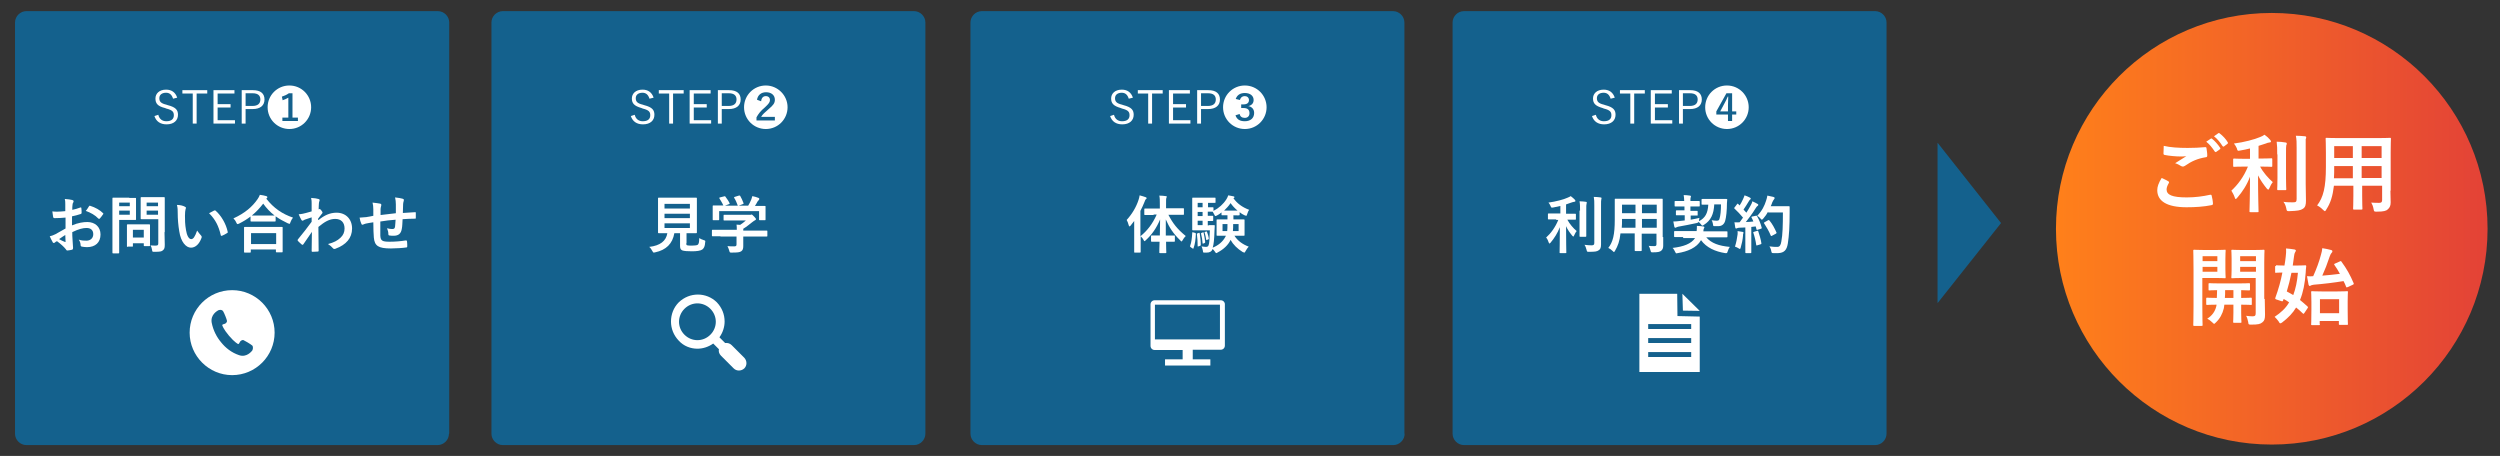 <?xml version="1.0" encoding="utf-8"?>
<!-- Generator: Adobe Illustrator 23.0.1, SVG Export Plug-In . SVG Version: 6.00 Build 0)  -->
<svg version="1.1" id="レイヤー_1" xmlns="http://www.w3.org/2000/svg" xmlns:xlink="http://www.w3.org/1999/xlink" x="0px"
	 y="0px" viewBox="0 0 965 176" style="enable-background:new 0 0 965 176;" xml:space="preserve">
<rect x="0" y="0" width="965" height="176" fill="#333333" stroke="none"/>
<style type="text/css">
	.st0{fill:#FFFFFF;}
	.st1{opacity:0.6;fill:#0081CA;}
	.st2{fill:url(#SVGID_1_);}
</style>
<g>
	<line class="st0" x1="1189.6" y1="1471.2" x2="88.6" y2="1471.2"/>
</g>
<path class="st1" d="M173.3,167.4c0,2.4-2,4.4-4.4,4.4H10.2c-2.4,0-4.4-2-4.4-4.4V8.7c0-2.4,2-4.4,4.4-4.4H169c2.4,0,4.4,2,4.4,4.4
	V167.4z"/>
<g>
	<g>
		<path class="st0" d="M25.1,84c-1.2,0.1-2.4,0.2-4,0.2c-0.4,0-0.5-0.1-0.6-0.5c-0.1-0.5-0.2-1.3-0.3-2.1c0.6,0.1,1.3,0.1,1.9,0.1
			c1,0,2-0.1,3.1-0.2c0-0.8,0-1.7,0-2.7c0-0.6,0-1.3-0.2-2c1.2,0.1,2.2,0.2,2.9,0.4c0.3,0.1,0.5,0.2,0.5,0.5c0,0.1,0,0.2-0.1,0.4
			c-0.2,0.3-0.3,0.6-0.3,0.9c-0.1,0.6-0.1,1.2-0.1,2c1.1-0.2,2-0.5,3.1-0.9c0.2-0.1,0.4,0,0.4,0.2c0.1,0.6,0.1,1.3,0.1,1.9
			c0,0.2-0.1,0.3-0.3,0.4c-1.6,0.5-2,0.6-3.4,0.9c0,1.2,0,2.3,0,3.5c2.3-1,4.4-1.3,5.9-1.3c3,0,5.1,1.9,5.1,4.8c0,3.1-2,4.9-5.2,4.9
			c-0.7,0-1.5-0.1-2-0.2c-0.4-0.1-0.5-0.3-0.5-0.7c0-0.5-0.2-1.3-0.7-2c1.2,0.4,2.1,0.4,3,0.4c1.3,0,2.6-0.8,2.6-2.5
			c0-1.6-1-2.4-2.6-2.4c-1.4,0-3,0.4-5.5,1.6c0,1,0,1.8,0.1,2.9c0.1,1.1,0.2,2.6,0.2,3.1c0,0.3,0,0.7-0.4,0.8
			c-0.5,0.1-1.3,0.3-1.8,0.3c-0.3,0-0.4-0.2-0.6-0.5c-0.7-0.9-1.9-2-3.4-3.1c-0.3,0.1-0.6,0.3-0.8,0.5c-0.1,0.1-0.3,0.2-0.4,0.2
			c-0.2,0-0.4-0.1-0.5-0.4c-0.3-0.4-0.7-1.4-1.1-2.2c0.6-0.1,1.4-0.4,2.2-0.8c1-0.6,2.2-1.2,3.9-2.2V84z M22.8,92.3
			c0.7,0.4,1.5,0.8,2.3,1.1c0.2,0,0.3,0,0.2-0.2c0-0.6-0.1-1.7-0.1-2.5C24.5,91.1,23.7,91.7,22.8,92.3z M34.3,79.7
			c0.2-0.3,0.2-0.3,0.4-0.3c2.2,0.7,3.9,1.7,5.1,2.9c0.1,0.1,0.1,0.2,0.1,0.2c0,0.1,0,0.1-0.1,0.2c-0.3,0.5-0.9,1.2-1.3,1.7
			c-0.1,0.1-0.4,0.1-0.5,0c-1.3-1.4-3-2.3-4.9-3C33.6,80.9,33.9,80.3,34.3,79.7z"/>
		<path class="st0" d="M49.9,76.4c1.6,0,2.3,0,2.4,0c0.2,0,0.2,0,0.2,0.3c0,0.1,0,0.9,0,2.4v3.1c0,1.5,0,2.2,0,2.4
			c0,0.2,0,0.3-0.2,0.3c-0.1,0-0.8,0-2.4,0H46v7.5c0,3.3,0,5,0,5.1c0,0.2,0,0.3-0.3,0.3h-2c-0.2,0-0.3,0-0.3-0.3c0-0.2,0-1.8,0-5.1
			V81.8c0-3.3,0-5,0-5.2c0-0.2,0-0.3,0.3-0.3c0.2,0,1.1,0,2.8,0H49.9z M46,78.2v1.4h4.1v-1.4H46z M50.1,81.3H46v1.6h4.1V81.3z
			 M49.3,95.3c-0.2,0-0.3,0-0.3-0.2c0-0.1,0-0.7,0-3.9v-1.7c0-1.8,0-2.4,0-2.6c0-0.2,0-0.3,0.3-0.3c0.2,0,0.7,0,2.6,0H55
			c1.8,0,2.4,0,2.6,0c0.2,0,0.3,0,0.3,0.3c0,0.1,0,0.8,0,2.1v1.9c0,3,0,3.6,0,3.8c0,0.3,0,0.3-0.3,0.3h-1.8c-0.3,0-0.3,0-0.3-0.3
			v-0.8h-4.2V95c0,0.2,0,0.2-0.3,0.2H49.3z M51.3,91.7h4.2v-3h-4.2V91.7z M63.5,89.6c0,1.7,0.1,3.6,0.1,4.8c0,1.2-0.1,1.7-0.7,2.2
			c-0.5,0.5-1.2,0.6-3.3,0.6c-0.8,0-0.8,0-0.9-0.7c-0.1-0.7-0.3-1.3-0.6-1.8c0.7,0.1,1.3,0.1,2,0.1c0.8,0,1-0.2,1-0.9v-9.3h-3.9
			c-1.9,0-2.5,0-2.6,0c-0.3,0-0.3,0-0.3-0.3c0-0.2,0-0.7,0-2.2v-3.5c0-1.4,0-2,0-2.2c0-0.2,0-0.3,0.3-0.3c0.1,0,0.8,0,2.6,0h3.5
			c1.9,0,2.5,0,2.6,0c0.2,0,0.3,0,0.3,0.3c0,0.1,0,1.2,0,3.2V89.6z M56.6,78.2v1.4H61v-1.4H56.6z M61,82.9v-1.6h-4.4v1.6H61z"/>
		<path class="st0" d="M71.4,79.8c0.2,0.1,0.4,0.3,0.4,0.4c0,0.1-0.1,0.4-0.2,0.7c-0.1,0.3-0.2,1.3-0.2,2.4c0,1.5,0,3.3,0.4,5.5
			c0.3,1.9,1,3.5,2,3.5c0.8,0,1.4-0.8,2.3-3.3c0.5,0.8,1.1,1.4,1.5,1.9c0.3,0.3,0.3,0.6,0.2,0.9c-0.9,2.5-2.4,3.8-4.1,3.8
			c-1.9,0-3.9-2.2-4.5-6.3c-0.4-2.3-0.6-4.8-0.6-7c0-1.3,0-2-0.3-3.2C69.5,79.1,70.7,79.4,71.4,79.8z M82.6,81.3
			c0.1,0,0.2-0.1,0.3-0.1c0.1,0,0.2,0,0.3,0.1c2.2,1.9,4.1,5.2,4.7,8.2c0.1,0.3-0.1,0.4-0.3,0.5c-0.6,0.4-1.2,0.7-1.9,1
			c-0.3,0.1-0.5,0-0.5-0.3c-0.8-3.4-2-5.9-4.5-8.4C81.6,81.8,82.2,81.5,82.6,81.3z"/>
		<path class="st0" d="M96.8,83.5c-1.4,1.1-2.9,2-4.5,2.8c-0.3,0.1-0.4,0.2-0.6,0.2c-0.2,0-0.3-0.2-0.5-0.6
			c-0.3-0.7-0.7-1.2-1.1-1.6c4.4-2,7.3-4.5,9.3-7.4c0.4-0.6,0.7-1.1,0.9-1.7c0.9,0.1,1.8,0.3,2.5,0.5c0.3,0.1,0.4,0.2,0.4,0.4
			c0,0.1,0,0.2-0.2,0.4c-0.1,0-0.1,0.1-0.2,0.2c2.9,3.7,6.2,5.9,10.3,7.3c-0.4,0.5-0.8,1.2-1,1.8c-0.1,0.5-0.2,0.6-0.4,0.6
			c-0.1,0-0.3-0.1-0.6-0.2c-1.7-0.8-3.3-1.7-4.7-2.7v1.7c0,0.2,0,0.3-0.3,0.3c-0.1,0-0.8,0-2.7,0h-3.7c-1.9,0-2.6,0-2.7,0
			c-0.2,0-0.3,0-0.3-0.3V83.5z M94.5,97.5c-0.2,0-0.3,0-0.3-0.3c0-0.1,0-0.8,0-4.3v-2.1c0-2.1,0-2.8,0-2.9c0-0.2,0-0.3,0.3-0.3
			c0.1,0,1,0,3.3,0h7.7c2.3,0,3.2,0,3.3,0c0.3,0,0.3,0,0.3,0.3c0,0.1,0,0.8,0,2.6v2.4c0,3.5,0,4.1,0,4.2c0,0.2,0,0.3-0.3,0.3h-2
			c-0.2,0-0.3,0-0.3-0.3v-0.8h-9.7v0.9c0,0.2,0,0.3-0.3,0.3H94.5z M96.9,94.2h9.7V90h-9.7V94.2z M103.5,83.2c1.4,0,2.1,0,2.5,0
			c-1.7-1.3-3.2-2.9-4.4-4.6c-1.3,1.7-2.7,3.2-4.4,4.6c0.3,0,1,0,2.6,0H103.5z"/>
		<path class="st0" d="M123,84.9c2.2-1.8,4.4-2.8,6.9-2.8c3.6,0,6,2.5,6,6.1c0,3.7-2.3,6.3-6.4,7.8c-0.1,0.1-0.3,0.1-0.4,0.1
			c-0.2,0-0.5-0.1-0.6-0.3c-0.5-0.6-1.1-1.1-1.9-1.6c2.3-0.6,3.6-1.3,4.8-2.4c1.1-1,1.6-2.2,1.6-3.6c0-2.3-1.3-3.7-3.6-3.7
			c-2.2,0-4.1,1.1-6.5,3.1c0,3.1,0.1,6,0.1,9.2c0,0.2-0.1,0.3-0.3,0.3c-0.3,0-1.3,0.1-2.1,0.1c-0.2,0-0.3-0.1-0.3-0.3
			c0-2.5,0.1-5,0.1-7.4c-1.2,1.7-2.4,3.5-3.3,4.8c-0.1,0.1-0.2,0.2-0.3,0.2c-0.1,0-0.2,0-0.3-0.1c-0.6-0.5-1-0.9-1.5-1.4
			c-0.1-0.1-0.1-0.2-0.1-0.3c0-0.1,0-0.2,0.1-0.3c2.1-2.6,3.5-4.3,5.3-6.8c0-0.6,0-1.3,0-1.7c-0.7,0.2-1.8,0.6-2.7,0.9
			c-0.4,0.2-0.6,0.4-0.8,0.4c-0.2,0-0.3-0.1-0.5-0.4c-0.3-0.6-0.7-1.3-1-2.1c0.6,0,0.9-0.1,1.6-0.2c0.6-0.1,1.6-0.4,3.4-0.9
			c0-1,0-2.1,0-3.1c0-0.6,0-1.3-0.2-2.1c1.4,0.1,2.2,0.2,2.8,0.4c0.5,0.1,0.6,0.4,0.4,0.8c-0.1,0.3-0.2,0.7-0.2,1
			c0,0.6-0.1,1.1-0.1,2.2c0.1,0,0.1,0,0.2-0.1c0,0,0.1,0,0.2,0c0.2,0,0.4,0.2,0.7,0.6c0.3,0.4,0.4,0.6,0.4,0.7c0,0.2,0,0.3-0.4,0.7
			c-0.3,0.4-0.7,0.9-1.3,1.7V84.9z"/>
		<path class="st0" d="M144.1,80.8c0-1.2-0.1-1.6-0.3-2.6c1.2,0.1,2.3,0.3,2.9,0.4c0.3,0,0.5,0.3,0.5,0.5c0,0.2-0.1,0.3-0.1,0.5
			c-0.1,0.4-0.2,0.7-0.2,1.1c0,0.6,0,1.5,0,2.3c1.7-0.2,4.2-0.5,5.9-0.7c0-1.2,0-2.5,0-3.4c0-0.9-0.1-1.8-0.3-2.7
			c1.5,0.2,2.3,0.3,2.9,0.5c0.3,0.1,0.5,0.2,0.5,0.5c0,0.2-0.1,0.4-0.1,0.5c-0.1,0.4-0.2,0.7-0.2,1.1c0,1.3-0.1,2.2-0.1,3.4
			c2-0.1,3.4-0.2,4.7-0.3c0.2,0,0.3,0,0.3,0.2c0,0.6,0,1.3,0,2c0,0.3,0,0.3-0.3,0.3c-1.6,0-3.2,0.1-4.8,0.2
			c-0.1,1.6-0.1,2.8-0.3,3.7c-0.3,1.9-1.3,2.7-3.2,2.7c-0.4,0-1,0-1.5-0.1c-0.4,0-0.5-0.2-0.5-0.6c0-0.8-0.2-1.4-0.5-2.2
			c0.8,0.2,1.4,0.3,2,0.3c0.7,0,1-0.2,1.1-1c0.1-0.7,0.1-1.6,0.2-2.6c-1.9,0.1-4,0.4-5.9,0.7c0,2.6,0,4.1,0,5.4
			c0.1,2,0.7,2.4,3.6,2.4c2.1,0,4.5-0.2,6.2-0.5c0.4,0,0.4,0,0.5,0.3c0.1,0.5,0.1,1.6,0.1,2c0,0.3-0.1,0.4-0.3,0.4
			c-1.1,0.2-4.1,0.4-6,0.4c-4.9,0-6.3-1-6.6-4.2c-0.1-1.3-0.2-3.3-0.2-5.9c-1.2,0.2-2,0.3-2.9,0.5c-0.3,0.1-0.7,0.2-1.1,0.4
			c-0.3,0.1-0.5,0-0.6-0.3c-0.3-0.6-0.6-1.6-0.7-2.4c0.5,0,1.5-0.1,2.6-0.2c0.7-0.1,1.8-0.3,2.7-0.5V80.8z"/>
	</g>
</g>
<path class="st1" d="M357.2,167.4c0,2.4-2,4.4-4.4,4.4H194.1c-2.4,0-4.4-2-4.4-4.4V8.7c0-2.4,2-4.4,4.4-4.4h158.7
	c2.4,0,4.4,2,4.4,4.4V167.4z"/>
<g>
	<g>
		<path class="st0" d="M264.9,93.9c0,0.6,0.1,0.7,0.4,0.8c0.3,0.1,0.9,0.1,1.9,0.1c0.9,0,1.8-0.1,2.1-0.3c0.4-0.3,0.6-0.9,0.6-2.6
			c0.5,0.3,1.1,0.6,1.8,0.8c0.6,0.2,0.6,0.2,0.5,0.8c-0.1,1.7-0.5,2.3-1.1,2.8c-0.7,0.5-2.2,0.7-4,0.7c-1.8,0-2.9-0.1-3.6-0.3
			c-0.6-0.2-1-0.6-1-1.7v-5h-2.2c-0.7,4.1-3.2,6.5-7.4,7.4c-0.2,0-0.4,0.1-0.5,0.1c-0.2,0-0.3-0.1-0.6-0.6c-0.3-0.6-0.7-1.2-1.2-1.6
			c4.3-0.5,6.5-2.3,7-5.3h0c-2.3,0-3.1,0-3.3,0c-0.3,0-0.3,0-0.3-0.3c0-0.2,0-1.1,0-2.9v-7.2c0-1.9,0-2.8,0-3c0-0.2,0-0.3,0.3-0.3
			c0.1,0,1,0,3.3,0h7.8c2.3,0,3.1,0,3.3,0c0.2,0,0.3,0,0.3,0.3c0,0.2,0,1.1,0,3v7.2c0,1.9,0,2.8,0,2.9c0,0.2,0,0.3-0.3,0.3
			c-0.2,0-1,0-3.3,0h-0.4V93.9z M256.5,78.7v1.8h9.8v-1.8H256.5z M266.3,84.2v-1.7h-9.8v1.7H266.3z M266.3,86.2h-9.8V88h9.8V86.2z"
			/>
		<path class="st0" d="M278.1,91.2c-2.1,0-2.9,0-3,0c-0.2,0-0.3,0-0.3-0.3v-1.9c0-0.2,0-0.3,0.3-0.3c0.1,0,0.9,0,3,0h6.3
			c0-0.8,0-1.4-0.1-2l1.4,0.1c0.8-0.5,1.5-1.1,2.2-1.7h-5.2c-2.2,0-3,0-3.1,0c-0.2,0-0.3,0-0.3-0.2v-1.7c0-0.2,0-0.3,0.3-0.3
			c0.1,0,0.9,0,3.1,0h6.5c0.3,0,0.5,0,0.6,0c0.1,0,0.2-0.1,0.3-0.1c0.2,0,0.4,0.2,1,0.8c0.5,0.5,0.7,0.8,0.7,1
			c0,0.2-0.1,0.3-0.3,0.4c-0.2,0.1-0.6,0.3-1.2,0.8c-1,0.8-2.1,1.7-3.4,2.5V89h6c2.1,0,2.9,0,3,0c0.2,0,0.3,0,0.3,0.3V91
			c0,0.2,0,0.3-0.3,0.3c-0.1,0-0.9,0-3,0h-6v1.6c0,0.6,0,1.5,0,2.1c0,1-0.2,1.6-0.8,2c-0.6,0.4-1.4,0.5-3.7,0.5
			c-0.7,0-0.7,0-0.9-0.7c-0.2-0.6-0.4-1.3-0.7-1.8c1,0.1,1.6,0.1,2.6,0.1c0.7,0,0.9-0.2,0.9-0.8v-3H278.1z M279.5,75.8
			c0.3-0.1,0.4-0.1,0.5,0.1c0.6,0.8,1.3,1.8,1.6,2.5c0.1,0.2,0.1,0.3-0.2,0.4l-1.6,0.6h5c-0.4-1.1-0.9-2.3-1.4-3
			c-0.1-0.2-0.1-0.3,0.2-0.4l1.6-0.5c0.3-0.1,0.4,0,0.5,0.1c0.4,0.7,1,1.9,1.3,2.8c0.1,0.2,0.1,0.2-0.3,0.4l-1.6,0.6h3.7
			c0.5-0.8,0.8-1.5,1.2-2.4c0.1-0.3,0.2-0.7,0.4-1.3c0.9,0.2,1.7,0.4,2.4,0.7c0.2,0.1,0.3,0.2,0.3,0.4c0,0.1-0.1,0.3-0.2,0.4
			c-0.1,0.1-0.3,0.3-0.5,0.6c-0.3,0.6-0.6,1.1-1,1.7h0.6c2.2,0,3,0,3.2,0c0.3,0,0.3,0,0.3,0.3c0,0.1,0,0.6,0,1.3V82
			c0,2.2,0,2.6,0,2.7c0,0.3,0,0.3-0.3,0.3h-1.9c-0.2,0-0.3,0-0.3-0.3v-3.2h-15.4v3.2c0,0.2,0,0.3-0.3,0.3h-1.9c-0.3,0-0.3,0-0.3-0.3
			c0-0.2,0-0.6,0-2.7v-0.9c0-0.9,0-1.3,0-1.5c0-0.2,0-0.3,0.3-0.3c0.1,0,0.9,0,3.2,0h0.6c-0.4-1-1.1-2-1.5-2.7
			c-0.1-0.2-0.1-0.3,0.2-0.4L279.5,75.8z"/>
	</g>
</g>
<path class="st1" d="M542.2,167.4c0,2.4-2,4.4-4.4,4.4H379c-2.4,0-4.4-2-4.4-4.4V8.7c0-2.4,2-4.4,4.4-4.4h158.7c2.4,0,4.4,2,4.4,4.4
	V167.4z"/>
<g>
	<g>
		<path class="st0" d="M445.3,83c-2.4,0-3.2,0-3.3,0c-0.2,0-0.3,0-0.3-0.3v-1.9c0-0.3,0-0.3,0.3-0.3c0.1,0,0.9,0,3.3,0h2.4v-1.6
			c0-1.5,0-2.4-0.2-3.4c0.9,0,1.7,0.1,2.5,0.2c0.2,0,0.4,0.1,0.4,0.2c0,0.2-0.1,0.3-0.2,0.5c-0.1,0.3-0.1,0.8-0.1,2.4v1.6h3.4
			c2.3,0,3.2,0,3.3,0c0.2,0,0.2,0,0.2,0.3v1.9c0,0.2,0,0.3-0.2,0.3c-0.2,0-1,0-3.3,0h-2.5c1.7,3.3,3.4,5.5,6.7,8.2
			c-0.5,0.5-0.9,1-1.2,1.6c-0.2,0.3-0.3,0.5-0.4,0.5c-0.1,0-0.3-0.1-0.5-0.4c-2.8-2.7-4.3-5.1-5.6-8.1c0,2.2,0,4.3,0,6.2h0.6
			c1.9,0,2.5,0,2.6,0c0.2,0,0.3,0,0.3,0.3V93c0,0.3,0,0.3-0.3,0.3c-0.1,0-0.7,0-2.6,0h-0.5c0,2.3,0.1,3.9,0.1,4.1
			c0,0.2,0,0.3-0.3,0.3h-2.1c-0.3,0-0.3,0-0.3-0.3c0-0.2,0-1.9,0.1-4.1h-0.4c-1.9,0-2.5,0-2.6,0c-0.2,0-0.3,0-0.3-0.3v-1.8
			c0-0.2,0-0.3,0.3-0.3c0.1,0,0.7,0,2.6,0h0.5c0-1.9,0.1-4,0.1-6.2c-1.4,3.3-3.1,5.8-5.5,8c-0.2,0.2-0.4,0.4-0.5,0.4
			c-0.1,0-0.2-0.1-0.4-0.5c-0.3-0.6-0.7-1-1.1-1.4v2.3c0,2.4,0,3.5,0,3.7c0,0.2,0,0.3-0.3,0.3h-2c-0.2,0-0.2,0-0.2-0.3
			c0-0.1,0-1.3,0-3.7v-5.5c0-0.8,0-1.8,0-2.7c-0.5,0.6-0.9,1.2-1.4,1.8c-0.2,0.2-0.3,0.3-0.4,0.3c-0.1,0-0.2-0.1-0.3-0.4
			c-0.2-0.8-0.5-1.6-0.8-2.1c2.1-2.3,3.7-5,4.6-7.8c0.2-0.6,0.3-1.1,0.4-1.7c0.9,0.2,1.6,0.5,2.3,0.7c0.3,0.1,0.4,0.2,0.4,0.4
			c0,0.2-0.1,0.3-0.3,0.4c-0.1,0.1-0.3,0.3-0.5,1c-0.5,1.2-1,2.4-1.6,3.5v9.8c2.7-2.2,4.7-4.8,6.3-8.4H445.3z"/>
		<path class="st0" d="M461.3,89.9c0.3,0.1,0.3,0.1,0.3,0.4c-0.1,2.1-0.3,3.9-0.9,5.5c0,0.1-0.1,0.2-0.1,0.2c0,0-0.1,0-0.3-0.1
			l-0.7-0.5c-0.3-0.2-0.3-0.3-0.2-0.5c0.5-1.4,0.7-3,0.8-5c0-0.3,0-0.3,0.4-0.2L461.3,89.9z M476.1,83.1v1.6h1.1c2,0,2.7,0,2.9,0
			c0.2,0,0.3,0,0.3,0.3c0,0.2,0,0.6,0,1.8v2.1c0,1.2,0,1.7,0,1.8c0,0.2,0,0.3-0.3,0.3c-0.2,0-0.9,0-2.9,0h-0.7
			c1.2,1.9,3.1,3.3,5.5,4.2c-0.4,0.4-0.8,1-1.2,1.7c-0.2,0.4-0.3,0.6-0.5,0.6c-0.1,0-0.3-0.1-0.6-0.2c-2.1-1.3-3.7-2.9-4.7-4.7
			c-0.9,2-2.8,3.7-4.9,4.8c-0.3,0.2-0.5,0.3-0.6,0.3c-0.2,0-0.3-0.2-0.5-0.5c-0.3-0.4-0.6-0.8-0.9-1.1c-0.4,1-1.2,1.4-2.2,1.4
			c-0.3,0-0.7,0-1.1,0c-0.4,0-0.4,0-0.5-0.8c-0.1-0.6-0.3-1.1-0.5-1.6c0.7,0.1,1.2,0.2,1.6,0.2c0.6,0,0.9-0.1,1.1-0.6
			c0.3-0.6,0.4-2.2,0.5-5.8h-4c-1.6,0-2.2,0-2.5,0s-0.3,0-0.3-0.3c0-0.2,0-1,0-3v-6c0-1.9,0-2.8,0-3c0-0.2,0-0.3,0.3-0.3
			s0.8,0,2.5,0h3.6c1.5,0,2.1,0,2.3,0c0.3,0,0.3,0,0.3,0.3v1.5c0,0.2,0,0.2-0.3,0.2c-0.1,0-0.8,0-2.3,0h-0.3V80c1.2,0,1.7,0,1.8,0
			c0.2,0,0.3,0,0.3,0.3v1.1c2-1,3.8-2.6,5-4.5c0.3-0.5,0.5-0.9,0.7-1.5c0.8,0.1,1.4,0.3,2.1,0.4c0.2,0.1,0.3,0.1,0.3,0.3
			c0,0.1,0,0.2-0.2,0.3l-0.2,0.1c1.4,2,3.4,3.5,6.1,4.5c-0.3,0.3-0.6,1-0.8,1.7c-0.1,0.4-0.2,0.6-0.4,0.6c-0.1,0-0.3-0.1-0.6-0.2
			c-0.7-0.3-1.3-0.7-1.9-1.2v1c0,0.2,0,0.2-0.3,0.2C478.1,83.2,477.7,83.1,476.1,83.1L476.1,83.1z M462.7,89.9
			c0.3-0.1,0.3,0,0.4,0.2c0.2,1.4,0.4,2.9,0.4,4.4c0,0.2,0,0.3-0.3,0.4l-0.6,0.2c-0.3,0.1-0.3,0.1-0.3-0.1c0-1.6-0.1-3.1-0.3-4.6
			c0-0.2,0-0.3,0.2-0.3L462.7,89.9z M464.2,80v-1.7h-1.9V80H464.2z M464.2,83.4v-1.6h-1.9v1.6H464.2z M464.2,86.9v-1.7h-1.9v1.7
			H464.2z M464.3,89.7c0.2,0,0.3-0.1,0.3,0.1c0.2,1.1,0.5,2.4,0.6,3.6c0,0.2,0,0.3-0.2,0.4l-0.5,0.2c-0.3,0.1-0.3,0.1-0.3-0.1
			c-0.1-1.3-0.3-2.6-0.6-3.7c0-0.2,0-0.2,0.2-0.3L464.3,89.7z M465.6,89.4c0.2-0.1,0.3-0.1,0.3,0.1c0.3,0.8,0.6,1.7,0.7,2.6
			c0,0.2,0,0.2-0.2,0.3l-0.5,0.2c-0.2,0.1-0.3,0.1-0.3-0.1c-0.1-0.9-0.4-1.9-0.6-2.7c-0.1-0.2-0.1-0.2,0.1-0.3L465.6,89.4z
			 M466.6,86.9c1.4,0,1.9,0,2,0c0.2,0,0.3,0,0.3,0.3c0,0.6-0.1,1.2-0.1,1.7c-0.1,3.5-0.3,5.5-0.7,6.7c2.2-0.9,3.9-2.3,4.9-4.2
			l0.2-0.4h-0.4c-2,0-2.7,0-2.9,0c-0.2,0-0.3,0-0.3-0.3c0-0.2,0-0.6,0-1.8v-2.1c0-1.2,0-1.7,0-1.8c0-0.2,0-0.3,0.3-0.3
			c0.2,0,0.9,0,2.9,0h1v-1.6c-1.5,0-1.9,0-2,0c-0.2,0-0.3,0-0.3-0.2v-0.9c-0.6,0.5-1.2,0.9-1.8,1.2c-0.3,0.1-0.4,0.2-0.6,0.2
			c-0.1,0-0.2-0.2-0.4-0.6c-0.2-0.4-0.4-0.8-0.6-1.1H468c-0.1,0-0.6,0-1.8,0v1.6c1.2,0,1.7,0,1.8,0c0.2,0,0.3,0,0.3,0.3V85
			c0,0.2,0,0.3-0.3,0.3c-0.1,0-0.6,0-1.8,0v1.7H466.6z M471.9,86.5v2.7h1.8c0.1-0.7,0.1-1.6,0.1-2.7H471.9z M477.7,81.3
			c-1.1-0.9-2-1.9-2.7-2.9c-0.7,1.1-1.6,2-2.5,2.9H477.7z M478.1,89.2v-2.7H476c0,1,0,1.9-0.1,2.7H478.1z"/>
	</g>
</g>
<path class="st1" d="M728.2,167.4c0,2.4-2,4.4-4.4,4.4H565.1c-2.4,0-4.4-2-4.4-4.4V8.7c0-2.4,2-4.4,4.4-4.4h158.7
	c2.4,0,4.4,2,4.4,4.4V167.4z"/>
<g>
	<g>
		<path class="st0" d="M600.7,84.7c-2.1,0-2.8,0-2.9,0c-0.2,0-0.3,0-0.3-0.3v-1.7c0-0.2,0-0.3,0.3-0.3c0.1,0,0.8,0,2.9,0h1.6v-2.9
			c-0.9,0.2-1.9,0.4-2.8,0.6c-0.7,0.1-0.7,0.1-1-0.6c-0.2-0.5-0.5-1-0.8-1.3c2.9-0.4,5.9-1.2,7.4-1.9c0.6-0.2,0.8-0.4,1.2-0.6
			c0.7,0.5,1.2,1,1.6,1.4c0.2,0.2,0.2,0.3,0.2,0.5c0,0.2-0.2,0.3-0.5,0.3c-0.3,0-0.7,0.2-1.1,0.3c-0.7,0.2-1.3,0.5-2,0.7v3.6h0.6
			c2.1,0,2.8,0,2.9,0c0.2,0,0.3,0,0.3,0.3v1.7c0,0.2,0,0.3-0.3,0.3c-0.1,0-0.8,0-2.9,0H605c0.9,1.7,2.3,3.3,3.6,4.4
			c-0.4,0.4-0.7,1.1-1,1.7c-0.1,0.3-0.2,0.4-0.3,0.4c-0.1,0-0.2-0.1-0.4-0.3c-0.9-1.1-1.8-2.3-2.4-3.7c0,5.8,0.1,9.8,0.1,10.2
			c0,0.2,0,0.2-0.3,0.2h-2c-0.2,0-0.3,0-0.3-0.2c0-0.4,0.1-4.3,0.1-9.8c-0.9,2.3-2.1,4.2-3.6,6c-0.2,0.2-0.3,0.3-0.4,0.3
			s-0.2-0.1-0.3-0.4c-0.2-0.7-0.6-1.5-1-1.9c1.8-1.6,3.5-3.9,4.7-6.8H600.7z M609.9,81.3c0-1.6,0-2.5-0.2-3.6c0.9,0,1.7,0.1,2.5,0.2
			c0.2,0,0.3,0.1,0.3,0.3c0,0.2-0.1,0.4-0.1,0.5c-0.1,0.3-0.1,0.8-0.1,2.6v6.6c0,2,0,3,0,3.2c0,0.2,0,0.3-0.3,0.3h-2
			c-0.2,0-0.3,0-0.3-0.3c0-0.1,0-1.1,0-3.2V81.3z M618,89.5c0,1.7,0,3.6,0,4.8c0,1.2-0.2,1.9-0.9,2.3c-0.7,0.5-1.4,0.6-3.8,0.6
			c-0.7,0-0.7,0-0.9-0.8c-0.2-0.7-0.4-1.4-0.8-1.9c1,0.1,1.9,0.2,2.7,0.2c0.8,0,1.1-0.2,1.1-0.9V79.4c0-1.6,0-2.3-0.2-3.4
			c0.9,0,1.8,0.1,2.6,0.2c0.2,0,0.4,0.1,0.4,0.3c0,0.2-0.1,0.3-0.1,0.5c-0.1,0.3-0.1,0.8-0.1,2.5V89.5z"/>
		<path class="st0" d="M642,91.5c0,1.1,0,2.3,0,3.3c0,0.9-0.2,1.5-0.8,2c-0.5,0.4-1.2,0.6-3.2,0.6c-0.7,0-0.7,0-0.9-0.7
			c-0.2-0.8-0.4-1.3-0.7-1.8c1,0.1,1.4,0.1,2.2,0.1c0.6,0,0.8-0.2,0.8-0.8v-4h-5.7V93c0,2.3,0,3.4,0,3.6c0,0.2,0,0.3-0.3,0.3h-2.1
			c-0.2,0-0.3,0-0.3-0.3c0-0.2,0-1.2,0-3.6v-2.9h-5.5c-0.3,3-1,4.8-2.1,6.7c-0.2,0.3-0.3,0.5-0.4,0.5c-0.1,0-0.2-0.1-0.5-0.4
			c-0.6-0.6-1.1-0.9-1.7-1.2c1.8-2.3,2.5-5.1,2.5-10.9v-3.9c0-2.5,0-3.8,0-3.9c0-0.3,0-0.3,0.3-0.3c0.1,0,1,0,3.3,0h11.3
			c2.3,0,3.2,0,3.3,0c0.2,0,0.3,0,0.3,0.3c0,0.1,0,1.4,0,3.9V91.5z M631.3,87.9v-3.4h-5.2v0.3c0,1.2,0,2.2-0.1,3.1H631.3z
			 M631.3,82.3V79h-5.2v3.3H631.3z M633.8,79v3.3h5.7V79H633.8z M639.5,87.9v-3.4h-5.7v3.4H639.5z"/>
		<path class="st0" d="M649.7,91.5c-2.2,0-3,0-3.2,0c-0.2,0-0.3,0-0.3-0.3v-1.7c0-0.2,0-0.3,0.3-0.3c0.1,0,0.9,0,3.2,0h5.2
			c0.1-0.6,0.1-1.3,0.1-2c0.8,0,1.7,0.1,2.4,0.2c0.3,0,0.5,0.2,0.5,0.3c0,0.2-0.1,0.3-0.2,0.5c-0.1,0.2-0.2,0.5-0.2,1.1h5.9
			c2.2,0,3,0,3.1,0c0.3,0,0.3,0,0.3,0.3v1.7c0,0.2,0,0.3-0.3,0.3c-0.1,0-0.9,0-3.1,0h-4.8c2,2.3,4.9,3.3,9.1,3.7
			c-0.3,0.4-0.6,1-0.8,1.7c-0.2,0.5-0.2,0.7-0.5,0.7c-0.1,0-0.2,0-0.5,0c-3.8-0.6-7.2-2.1-9.3-5c-1.7,3-5.3,4.4-9,5
			c-0.2,0-0.4,0.1-0.5,0.1c-0.2,0-0.3-0.2-0.5-0.6c-0.3-0.6-0.6-1.2-1-1.5c4.3-0.5,7.2-1.6,8.7-3.8H649.7z M652.5,79.9l0,1.5h0.1
			c1.8,0,2.3,0,2.5,0c0.2,0,0.2,0,0.2,0.3V83c0,0.2,0,0.2-0.2,0.2c-0.1,0-0.7,0-2.5,0h0l0,1.6c1.1-0.2,2.2-0.4,3.4-0.7
			c-0.1,0.3-0.2,0.8-0.2,1.3c2.4-1.3,3.4-3,3.6-6.4c-1.6,0-2.2,0-2.3,0c-0.2,0-0.3,0-0.3-0.3v-1.6c0-0.2,0-0.3,0.3-0.3
			c0.1,0,0.8,0,2.7,0h3.9c2,0,2.6,0,2.7,0c0.2,0,0.4,0.1,0.3,0.3c0,0.4-0.1,0.9-0.1,1.3c0,2.8-0.3,5.6-0.7,6.9c-0.4,1.3-1.3,2-2.7,2
			c-0.4,0-0.8,0-1.3,0c-0.6,0-0.6,0-0.7-0.8c-0.1-0.6-0.3-1.2-0.5-1.5c0.7,0.1,1.4,0.2,1.9,0.2c0.7,0,1-0.2,1.1-0.7
			c0.4-1.1,0.6-3.3,0.6-5.6h-2.6c-0.2,3.8-1.3,6.2-4,7.9c-0.3,0.2-0.4,0.3-0.6,0.3c-0.2,0-0.3-0.2-0.6-0.6c-0.3-0.3-0.6-0.7-0.9-0.9
			c0,0.3-0.2,0.4-0.7,0.5c-2.3,0.5-4.8,1-7.1,1.4c-0.4,0.1-0.6,0.2-0.8,0.3c-0.1,0.1-0.2,0.1-0.4,0.1c-0.1,0-0.2-0.1-0.3-0.3
			c-0.1-0.5-0.3-1.5-0.4-2.1c0.9,0,1.7-0.1,2.5-0.2l1.9-0.2l0-2h-0.6c-1.7,0-2.3,0-2.5,0c-0.2,0-0.3,0-0.3-0.2v-1.4
			c0-0.2,0-0.3,0.3-0.3c0.1,0,0.7,0,2.5,0h0.5l0-1.5h-0.8c-1.9,0-2.6,0-2.7,0c-0.2,0-0.3,0-0.3-0.3v-1.5c0-0.3,0-0.3,0.3-0.3
			c0.1,0,0.8,0,2.7,0h0.7c0-0.8-0.1-1.6-0.2-2.3c0.8,0,1.6,0.1,2.4,0.2c0.2,0,0.4,0.1,0.4,0.3c0,0.1,0,0.3-0.1,0.4
			c-0.1,0.2-0.1,0.6-0.1,1.4h0.6c1.9,0,2.5,0,2.7,0c0.2,0,0.3,0,0.3,0.3v1.5c0,0.2,0,0.3-0.3,0.3c-0.1,0-0.7,0-2.7,0H652.5z"/>
		<path class="st0" d="M677.7,83.3c0.3-0.1,0.3-0.1,0.5,0.1c0.8,1.4,1.4,2.9,1.8,4.4c0.1,0.3,0,0.4-0.3,0.5l-1.3,0.4
			c-0.3,0.1-0.4,0-0.4-0.2l-0.3-1.1c-0.6,0.1-1.1,0.1-1.7,0.2v6.6c0,2.2,0,3,0,3.2c0,0.2,0,0.3-0.3,0.3H674c-0.2,0-0.3,0-0.3-0.3
			c0-0.1,0-0.9,0-3.2v-6.4l-2.3,0.1c-0.4,0-0.7,0.1-0.9,0.2c-0.1,0.1-0.2,0.1-0.4,0.1c-0.2,0-0.2-0.2-0.3-0.4
			c-0.1-0.6-0.2-1.1-0.3-2c0.7,0,1.4,0.1,2,0l1.3-1.8c-1-1.2-2.1-2.4-3.3-3.5c-0.1-0.1-0.1-0.1-0.1-0.2c0-0.1,0.1-0.2,0.2-0.3
			l0.9-1.2c0.1-0.1,0.2-0.2,0.2-0.2c0.1,0,0.1,0,0.2,0.1l0.6,0.6c0.5-0.8,0.9-1.5,1.3-2.4c0.3-0.6,0.4-1,0.6-1.5
			c0.7,0.2,1.5,0.6,2.1,0.9c0.2,0.1,0.3,0.2,0.3,0.4c0,0.1-0.1,0.2-0.2,0.3c-0.2,0.1-0.3,0.3-0.5,0.6c-0.8,1.3-1.4,2.3-2.1,3.3
			c0.4,0.4,0.7,0.8,1.1,1.2c0.6-0.9,1.1-1.8,1.6-2.7c0.3-0.5,0.6-1.1,0.7-1.7c0.7,0.3,1.5,0.7,2,1c0.2,0.1,0.3,0.2,0.3,0.4
			c0,0.2-0.1,0.3-0.3,0.4c-0.2,0.1-0.4,0.4-0.8,1c-1.2,2-2.6,3.8-3.7,5.2c0.9,0,1.9-0.1,2.9-0.2c-0.2-0.5-0.4-1-0.7-1.5
			c-0.1-0.2-0.1-0.3,0.2-0.4L677.7,83.3z M670.7,90.5c0-0.5,0.1-0.8,0-1.3c0.7,0.1,1.4,0.2,1.9,0.3c0.3,0,0.4,0.2,0.4,0.3
			c0,0.1-0.1,0.2-0.1,0.4c-0.1,0.1-0.1,0.4-0.1,0.8c-0.1,1.4-0.5,3.3-0.9,4.6c-0.1,0.4-0.2,0.5-0.3,0.5c-0.1,0-0.3-0.1-0.6-0.3
			c-0.3-0.2-0.9-0.5-1.3-0.6C670.2,93.6,670.5,92.1,670.7,90.5z M678.3,89.1c0.3-0.1,0.3,0,0.4,0.2c0.4,1.3,1,3.1,1.2,4.6
			c0,0.3,0,0.3-0.3,0.4l-1.3,0.4c-0.4,0.1-0.4,0-0.4-0.2c-0.2-1.5-0.7-3.5-1.1-4.6c-0.1-0.3-0.1-0.3,0.2-0.4L678.3,89.1z
			 M682.5,81.7c-0.5,0.9-1.1,1.8-1.9,2.7c-0.3,0.3-0.4,0.4-0.5,0.4c-0.1,0-0.3-0.1-0.5-0.4c-0.4-0.5-0.9-0.9-1.3-1.1
			c1.9-2,2.8-3.9,3.4-5.8c0.2-0.6,0.4-1.3,0.5-2c0.9,0.2,1.9,0.4,2.3,0.5c0.3,0.1,0.5,0.2,0.5,0.4c0,0.2,0,0.3-0.2,0.5
			c-0.2,0.2-0.4,0.6-0.7,1.2c-0.2,0.5-0.3,1-0.6,1.5h4.6c1.7,0,2.3,0,2.4,0c0.2,0,0.3,0,0.3,0.3c0,0.7,0,1.3,0,2
			c0,5.5-0.2,8.9-0.7,12.1c-0.4,2.5-1.4,3.6-3.7,3.7c-0.5,0-1.2,0-1.8,0c-0.7,0-0.7,0-0.9-0.8c-0.1-0.7-0.4-1.4-0.7-1.8
			c1.3,0.2,2.1,0.2,3.1,0.2c0.9,0,1.3-0.8,1.5-2.1c0.5-2.6,0.6-6.2,0.6-11.2H682.5z M682.5,85c0.3-0.1,0.3-0.1,0.5,0.1
			c1.1,1.3,2,3,2.7,4.6c0.1,0.2,0.1,0.3-0.2,0.5L684,91c-0.3,0.2-0.4,0.1-0.5-0.1c-0.7-1.7-1.6-3.2-2.5-4.6
			c-0.2-0.2-0.2-0.3,0.1-0.5L682.5,85z"/>
	</g>
</g>
<polygon class="st1" points="747.9,55.1 747.9,117 772.4,86.1 "/>
<g>
	<g>
		<path class="st0" d="M66.8,38.1c-0.5-1.6-1.4-2.3-2.7-2.3c-1.6,0-2.6,0.8-2.6,2.1c0,1.3,0.6,2,2.7,2.5l0.6,0.2
			c3.1,0.8,3.9,1.9,3.9,3.7c0,2.2-1.6,3.7-4.4,3.7c-2.4,0-4-1.1-4.7-3.2l1.5-0.5c0.4,1.7,1.6,2.5,3.1,2.5c2,0,2.9-0.9,2.9-2.3
			c0-1.3-0.5-2-2.9-2.6l-0.5-0.2C60.8,41,60,39.9,60,38c0-1.8,1.4-3.4,4.1-3.4c2.1,0,3.6,1,4.3,3.1L66.8,38.1z"/>
		<path class="st0" d="M79.9,36.1h-4v11.6h-1.5V36.1h-4v-1.3h9.6V36.1z"/>
		<path class="st0" d="M90.6,36.1H84v4.1h5v1.3h-5v4.9h6.7v1.3h-8.3V34.8h8.1V36.1z"/>
		<path class="st0" d="M97.6,34.8c3,0,4.5,1.3,4.5,3.6c0,2.3-1.6,3.7-4.6,3.7h-2.7v5.6h-1.5V34.8H97.6z M94.8,40.9h2.6
			c2.1,0,3.1-0.9,3.1-2.5c0-1.5-0.9-2.4-3-2.4h-2.7V40.9z"/>
		<path class="st0" d="M120.1,41.4c0,4.6-3.7,8.4-8.4,8.4c-4.6,0-8.4-3.7-8.4-8.4c0-4.6,3.7-8.4,8.4-8.4
			C116.4,33,120.1,36.8,120.1,41.4z M111.5,36c-0.8,0.6-1.8,1-2.7,1.3l0.3,1.4c0.8-0.3,1.6-0.6,2.2-1v7.7H109v1.3h6v-1.3h-2.1V36
			H111.5z"/>
	</g>
</g>
<g>
	<g>
		<path class="st0" d="M250.7,38.1c-0.5-1.6-1.4-2.3-2.7-2.3c-1.6,0-2.6,0.8-2.6,2.1c0,1.3,0.6,2,2.7,2.5l0.6,0.2
			c3.1,0.8,3.9,1.9,3.9,3.7c0,2.2-1.6,3.7-4.4,3.7c-2.4,0-4-1.1-4.7-3.2l1.5-0.5c0.4,1.7,1.6,2.5,3.1,2.5c2,0,2.9-0.9,2.9-2.3
			c0-1.3-0.5-2-2.9-2.6l-0.5-0.2c-2.8-0.8-3.7-1.8-3.7-3.7c0-1.8,1.4-3.4,4.1-3.4c2.1,0,3.6,1,4.3,3.1L250.7,38.1z"/>
		<path class="st0" d="M263.8,36.1h-4v11.6h-1.5V36.1h-4v-1.3h9.6V36.1z"/>
		<path class="st0" d="M274.4,36.1h-6.6v4.1h5v1.3h-5v4.9h6.7v1.3h-8.3V34.8h8.1V36.1z"/>
		<path class="st0" d="M281.4,34.8c3,0,4.5,1.3,4.5,3.6c0,2.3-1.6,3.7-4.6,3.7h-2.7v5.6h-1.5V34.8H281.4z M278.6,40.9h2.6
			c2.1,0,3.1-0.9,3.1-2.5c0-1.5-0.9-2.4-3-2.4h-2.7V40.9z"/>
		<path class="st0" d="M304,41.4c0,4.6-3.7,8.4-8.4,8.4c-4.6,0-8.4-3.7-8.4-8.4c0-4.6,3.7-8.4,8.4-8.4C300.2,33,304,36.8,304,41.4z
			 M293.8,39.1c0.1-1.3,0.8-2,1.8-2c1,0,1.6,0.6,1.6,1.5c0,0.8-0.4,1.4-1.9,2.8c-1.7,1.4-2.6,2.6-3.3,3.9v1.2h7.1v-1.4h-5.3
			c0.5-0.9,1.3-1.6,2.9-3c1.8-1.5,2.4-2.3,2.4-3.6c0-1.8-1.4-2.9-3.4-2.9c-1.9,0-3.2,1.1-3.5,2.9L293.8,39.1z"/>
	</g>
</g>
<g>
	<g>
		<path class="st0" d="M435.7,38.1c-0.5-1.6-1.4-2.3-2.7-2.3c-1.6,0-2.6,0.8-2.6,2.1c0,1.3,0.6,2,2.7,2.5l0.6,0.2
			c3.1,0.8,3.9,1.9,3.9,3.7c0,2.2-1.6,3.7-4.4,3.7c-2.4,0-4-1.1-4.7-3.2l1.5-0.5c0.4,1.7,1.6,2.5,3.1,2.5c2,0,2.9-0.9,2.9-2.3
			c0-1.3-0.5-2-2.9-2.6l-0.5-0.2c-2.8-0.8-3.7-1.8-3.7-3.7c0-1.8,1.4-3.4,4.1-3.4c2.1,0,3.6,1,4.3,3.1L435.7,38.1z"/>
		<path class="st0" d="M448.7,36.1h-4v11.6h-1.5V36.1h-4v-1.3h9.6V36.1z"/>
		<path class="st0" d="M459.4,36.1h-6.6v4.1h5v1.3h-5v4.9h6.7v1.3h-8.3V34.8h8.1V36.1z"/>
		<path class="st0" d="M466.4,34.8c3,0,4.5,1.3,4.5,3.6c0,2.3-1.6,3.7-4.6,3.7h-2.7v5.6h-1.5V34.8H466.4z M463.6,40.9h2.6
			c2.1,0,3.1-0.9,3.1-2.5c0-1.5-0.9-2.4-3-2.4h-2.7V40.9z"/>
		<path class="st0" d="M488.9,41.4c0,4.6-3.7,8.4-8.4,8.4c-4.6,0-8.4-3.7-8.4-8.4c0-4.6,3.7-8.4,8.4-8.4
			C485.2,33,488.9,36.8,488.9,41.4z M478.6,38.6c0.3-1,0.9-1.5,1.9-1.5c0.9,0,1.6,0.6,1.6,1.5c0,1.1-0.7,1.7-2.2,1.7h-0.8v1.4h0.9
			c1.6,0,2.3,0.7,2.3,2c0,1.1-0.7,1.8-1.8,1.8c-1.1,0-1.8-0.5-2-1.5l-1.6,0.5c0.5,1.6,1.7,2.3,3.6,2.3c2.2,0,3.6-1.2,3.6-3.2
			c0-1.4-0.8-2.4-2.4-2.7V41c1.4-0.3,2.2-1.1,2.2-2.4c0-1.6-1.3-2.7-3.4-2.7c-1.8,0-3,0.8-3.5,2.3L478.6,38.6z"/>
	</g>
</g>
<g>
	<g>
		<path class="st0" d="M621.7,38.1c-0.5-1.6-1.4-2.3-2.7-2.3c-1.6,0-2.6,0.8-2.6,2.1c0,1.3,0.6,2,2.7,2.5l0.6,0.2
			c3.1,0.8,3.9,1.9,3.9,3.7c0,2.2-1.6,3.7-4.4,3.7c-2.4,0-4-1.1-4.7-3.2l1.5-0.5c0.4,1.7,1.6,2.5,3.1,2.5c2,0,2.9-0.9,2.9-2.3
			c0-1.3-0.5-2-2.9-2.6l-0.5-0.2c-2.8-0.8-3.7-1.8-3.7-3.7c0-1.8,1.4-3.4,4.1-3.4c2.1,0,3.6,1,4.3,3.1L621.7,38.1z"/>
		<path class="st0" d="M634.8,36.1h-4v11.6h-1.5V36.1h-4v-1.3h9.6V36.1z"/>
		<path class="st0" d="M645.4,36.1h-6.6v4.1h5v1.3h-5v4.9h6.7v1.3h-8.3V34.8h8.1V36.1z"/>
		<path class="st0" d="M652.4,34.8c3,0,4.5,1.3,4.5,3.6c0,2.3-1.6,3.7-4.6,3.7h-2.7v5.6h-1.5V34.8H652.4z M649.6,40.9h2.6
			c2.1,0,3.1-0.9,3.1-2.5c0-1.5-0.9-2.4-3-2.4h-2.7V40.9z"/>
		<path class="st0" d="M675,41.4c0,4.6-3.7,8.4-8.4,8.4c-4.6,0-8.4-3.7-8.4-8.4c0-4.6,3.7-8.4,8.4-8.4C671.3,33,675,36.8,675,41.4z
			 M666.4,36l-3.9,7v1.2h4.5v2.5h1.6v-2.5h1.6V43h-1.6v-7H666.4z M664,43l1.6-3c0.6-1,0.9-1.8,1.3-2.7h0.2c0,1-0.1,2-0.1,3.2V43H664
			z"/>
	</g>
</g>
<linearGradient id="SVGID_1_" gradientUnits="userSpaceOnUse" x1="793.606" y1="88.258" x2="960.157" y2="88.258">
	<stop  offset="0" style="stop-color:#FF801A"/>
	<stop  offset="1" style="stop-color:#E34237"/>
</linearGradient>
<circle class="st2" cx="876.9" cy="88.3" r="83.3"/>
<g>
	<g>
		<path class="st0" d="M837,70c0.3,0.2,0.3,0.3,0.2,0.6c-0.5,0.8-0.9,1.8-0.9,2.5c0,2.1,2.1,3.1,7.8,3.1c3.2,0,6.2-0.4,8.9-1
			c0.5-0.1,0.6,0,0.7,0.3c0.2,0.6,0.5,2.4,0.5,3.2c0,0.3-0.2,0.4-0.6,0.5c-3.1,0.6-6.1,0.8-9.6,0.8c-7.6,0-11.3-2.4-11.3-6.6
			c0-1.3,0.5-2.8,1.7-4.7C835.3,69.1,836.2,69.5,837,70z M844.4,57.1c2.4,0,4.7-0.1,6.8-0.3c0.3,0,0.5,0.1,0.5,0.4
			c0.1,0.8,0.3,1.7,0.3,2.8c0,0.5-0.2,0.7-0.6,0.7c-3.1,0.5-5.4,1.5-8,3.3c-0.3,0.2-0.6,0.3-0.8,0.3c-0.2,0-0.5-0.1-0.7-0.2
			c-0.7-0.4-1.3-0.8-2.3-1.1c1.7-1.1,3.2-2,4.3-2.7c-0.7,0.1-1.7,0.1-2.4,0.1c-1.3,0-4.2-0.2-6-0.6c-0.3-0.1-0.4-0.2-0.4-0.6
			c0-0.8,0.1-1.7,0.1-2.9C837.7,56.9,840.9,57.1,844.4,57.1z M853.4,53.5c0.2-0.1,0.3-0.1,0.5,0.1c1,0.8,2.2,2.1,3.1,3.5
			c0.1,0.2,0.1,0.4-0.1,0.5l-1.4,1c-0.2,0.2-0.4,0.1-0.6-0.1c-1-1.5-2-2.8-3.3-3.8L853.4,53.5z M856.3,51.4c0.2-0.1,0.3-0.1,0.5,0.1
			c1.2,0.9,2.4,2.2,3.1,3.4c0.1,0.2,0.2,0.4-0.1,0.6l-1.3,1c-0.3,0.2-0.4,0.1-0.6-0.1c-0.9-1.4-1.9-2.7-3.3-3.8L856.3,51.4z"/>
		<path class="st0" d="M866.4,64.3c-2.9,0-3.8,0.1-4,0.1c-0.3,0-0.4,0-0.4-0.4v-2.4c0-0.3,0-0.4,0.4-0.4c0.2,0,1.1,0.1,4,0.1h2.1v-4
			c-1.2,0.3-2.5,0.6-3.8,0.8c-1,0.2-1,0.2-1.3-0.9c-0.3-0.7-0.7-1.3-1.1-1.8c4-0.5,8-1.6,10.1-2.5c0.8-0.3,1.1-0.5,1.7-0.9
			c1,0.7,1.6,1.3,2.2,2c0.2,0.3,0.3,0.4,0.3,0.6c0,0.3-0.3,0.4-0.6,0.4c-0.4,0-0.9,0.2-1.4,0.4c-0.9,0.3-1.8,0.6-2.8,0.9v4.9h0.9
			c2.8,0,3.8-0.1,4-0.1c0.3,0,0.4,0,0.4,0.4V64c0,0.3,0,0.4-0.4,0.4c-0.2,0-1.1-0.1-4-0.1h-0.3c1.2,2.3,3.2,4.5,4.9,6
			c-0.5,0.6-1,1.5-1.3,2.3c-0.2,0.4-0.3,0.6-0.5,0.6c-0.1,0-0.3-0.2-0.6-0.5c-1.2-1.5-2.4-3.2-3.3-5c0,7.9,0.2,13.3,0.2,13.9
			c0,0.3,0,0.3-0.4,0.3h-2.7c-0.3,0-0.4,0-0.4-0.3c0-0.6,0.2-5.9,0.2-13.4c-1.2,3.2-2.9,5.8-4.9,8.1c-0.3,0.3-0.4,0.5-0.6,0.5
			c-0.2,0-0.3-0.2-0.4-0.6c-0.3-0.9-0.9-2-1.3-2.6c2.4-2.2,4.8-5.3,6.4-9.3H866.4z M879,59.6c0-2.2,0-3.3-0.2-4.9
			c1.2,0,2.3,0.1,3.4,0.3c0.3,0,0.5,0.2,0.5,0.4c0,0.3-0.1,0.5-0.2,0.7c-0.1,0.5-0.1,1.1-0.1,3.5v9.1c0,2.8,0.1,4.1,0.1,4.3
			c0,0.3,0,0.4-0.4,0.4h-2.7c-0.3,0-0.4,0-0.4-0.4c0-0.2,0.1-1.5,0.1-4.3V59.6z M890,70.9c0,2.3,0.1,4.9,0.1,6.5
			c0,1.6-0.2,2.6-1.2,3.2c-0.9,0.6-2,0.8-5.2,0.9c-1,0-1,0-1.2-1.1c-0.2-1-0.6-1.9-1.1-2.5c1.3,0.2,2.6,0.2,3.7,0.2
			c1.1,0,1.4-0.2,1.4-1.3V57.1c0-2.1,0-3.2-0.3-4.7c1.2,0,2.4,0.1,3.5,0.2c0.3,0,0.5,0.2,0.5,0.4c0,0.3-0.1,0.5-0.2,0.7
			C890,54,890,54.8,890,57V70.9z"/>
		<path class="st0" d="M922.7,73.6c0,1.5,0.1,3.2,0.1,4.5c0,1.2-0.3,2-1.1,2.7c-0.6,0.6-1.6,0.9-4.3,0.9c-1,0-1,0-1.2-1
			c-0.2-1.1-0.5-1.8-0.9-2.5c1.3,0.1,2,0.1,3.1,0.1c0.8,0,1.1-0.3,1.1-1.1v-5.5h-7.7v3.9c0,3.2,0.1,4.7,0.1,4.9c0,0.3,0,0.4-0.4,0.4
			h-2.8c-0.3,0-0.4,0-0.4-0.4c0-0.2,0.1-1.7,0.1-4.9v-3.9h-7.5c-0.5,4.1-1.3,6.6-2.9,9.1c-0.3,0.5-0.4,0.7-0.6,0.7
			c-0.2,0-0.3-0.2-0.7-0.5c-0.8-0.8-1.5-1.3-2.3-1.7c2.4-3.1,3.4-7,3.4-14.9V59c0-3.4-0.1-5.2-0.1-5.4c0-0.4,0-0.4,0.4-0.4
			c0.2,0,1.3,0.1,4.5,0.1h15.4c3.2,0,4.3-0.1,4.5-0.1c0.3,0,0.4,0,0.4,0.4c0,0.2-0.1,2-0.1,5.4V73.6z M908.2,68.7v-4.6H901v0.4
			c0,1.6,0,3-0.1,4.3H908.2z M908.2,61v-4.6H901V61H908.2z M911.6,56.4V61h7.7v-4.6H911.6z M919.3,68.7v-4.6h-7.7v4.6H919.3z"/>
		<path class="st0" d="M855.5,96.5c2.2,0,3.1-0.1,3.3-0.1c0.3,0,0.3,0,0.3,0.4c0,0.2-0.1,1.1-0.1,3.2v3.9c0,2,0.1,2.9,0.1,3.1
			c0,0.3,0,0.4-0.3,0.4c-0.2,0-1.1-0.1-3.3-0.1h-5.4v11c0,4.6,0.1,6.9,0.1,7.1c0,0.3,0,0.4-0.4,0.4h-2.8c-0.3,0-0.4,0-0.4-0.4
			c0-0.2,0.1-2.5,0.1-7.1v-14.3c0-4.6-0.1-6.9-0.1-7.2c0-0.3,0-0.4,0.4-0.4c0.2,0,1.5,0.1,3.9,0.1H855.5z M850.2,98.9v1.9h5.7v-1.9
			H850.2z M855.9,103h-5.7v1.9h5.7V103z M858.6,117.6c-0.1,0.5-0.1,1-0.2,1.4c-0.5,2.1-1.5,4-3.1,5.5c-0.3,0.3-0.5,0.5-0.6,0.5
			c-0.2,0-0.4-0.2-0.8-0.6c-0.5-0.5-1.3-1.1-1.9-1.4c1.8-1.1,3-2.7,3.5-4.8l0.1-0.6c-2.5,0-3.4,0.1-3.6,0.1c-0.3,0-0.4,0-0.4-0.4v-2
			c0-0.3,0-0.4,0.4-0.4c0.2,0,1.1,0.1,3.7,0.1c0-0.8,0.1-1.8,0.1-3c-2,0-2.7,0.1-2.9,0.1c-0.4,0-0.4,0-0.4-0.4v-2
			c0-0.3,0-0.4,0.4-0.4c0.2,0,1.2,0.1,4.1,0.1h7c2.9,0,3.9-0.1,4.1-0.1c0.3,0,0.4,0,0.4,0.4v2c0,0.3,0,0.4-0.4,0.4c-0.2,0-1,0-3-0.1
			v3c2.6,0,3.6-0.1,3.7-0.1c0.3,0,0.4,0,0.4,0.4v2c0,0.4,0,0.4-0.4,0.4c-0.2,0-1.1-0.1-3.7-0.1v3.1c0,2.3,0.1,3.3,0.1,3.5
			c0,0.4,0,0.4-0.4,0.4h-2.4c-0.3,0-0.4,0-0.4-0.4c0-0.2,0.1-1.3,0.1-3.5v-3.1H858.6z M862.1,115v-3h-3.2c0,1.1,0,2.1-0.1,3H862.1z
			 M874.2,115.4c0,2.3,0.1,4.4,0.1,6c0,1.6-0.2,2.4-1,3c-0.8,0.7-1.7,0.9-4.3,0.9c-1,0-1.1,0-1.2-1c-0.2-1-0.4-1.7-0.8-2.4
			c0.9,0.1,1.7,0.2,2.4,0.2c1.1,0,1.3-0.3,1.3-1.3v-13.5h-5.4c-2.6,0-3.4,0.1-3.6,0.1c-0.4,0-0.4,0-0.4-0.4c0-0.2,0.1-0.9,0.1-2.9
			v-4.4c0-1.9-0.1-2.7-0.1-2.9c0-0.3,0-0.4,0.4-0.4c0.2,0,1.1,0.1,3.6,0.1h4.8c2.6,0,3.4-0.1,3.6-0.1c0.3,0,0.4,0,0.4,0.4
			c0,0.2-0.1,1.6-0.1,4.5V115.4z M864.7,98.9v1.9h6.1v-1.9H864.7z M870.8,103h-6.1v1.9h6.1V103z"/>
		<path class="st0" d="M878.5,102.7c0-0.3,0-0.3,0.3-0.3c0.2,0,0.9,0.1,3,0.1c0.2-1.2,0.4-2.4,0.5-3.5c0.1-0.9,0.2-1.9,0.1-3.1
			c1,0.1,2.3,0.2,3.3,0.4c0.3,0.1,0.5,0.2,0.5,0.4c0,0.2-0.1,0.4-0.3,0.7c-0.2,0.3-0.3,0.7-0.4,1.5c-0.2,1.2-0.3,2.4-0.5,3.6h1.4
			c2.4,0,3.2-0.1,3.4-0.1c0.3,0,0.4,0.1,0.4,0.4c-0.1,0.9-0.2,1.8-0.2,2.4c-0.3,4.3-1,7.7-2.2,10.6c1,0.8,1.9,1.6,2.9,2.5
			c0.1,0.1,0.2,0.2,0.2,0.3c0,0.1-0.1,0.2-0.2,0.4l-1.2,1.8c-0.3,0.4-0.4,0.4-0.6,0.2c-0.9-0.9-1.7-1.6-2.6-2.3
			c-1.3,2.2-3.1,4-5.3,5.7c-0.4,0.3-0.6,0.4-0.8,0.4c-0.2,0-0.4-0.2-0.7-0.8c-0.5-0.7-1-1.2-1.5-1.7c2.4-1.6,4.3-3.3,5.6-5.6
			c-0.6-0.4-1.3-0.9-2.1-1.3l-0.2,0.5c-0.1,0.4-0.2,0.5-0.8,0.3l-1.8-0.6c-0.5-0.2-0.5-0.2-0.4-0.7c1.2-3.3,2.1-6.5,2.7-9.7
			c-1.7,0-2.4,0.1-2.5,0.1c-0.3,0-0.3,0-0.3-0.4V102.7z M884.5,105.3c-0.5,2.5-1.1,4.9-1.8,7.2c0.9,0.5,1.7,0.9,2.5,1.4
			c0.9-2.4,1.5-5.2,1.8-8.6H884.5z M903.2,100.9c0.4-0.2,0.4-0.2,0.6,0.1c2,2.7,3.4,5.2,4.7,8.3c0.1,0.3,0.1,0.4-0.3,0.6l-1.9,0.9
			c-0.5,0.2-0.6,0.2-0.7-0.1c-0.3-0.8-0.6-1.5-1-2.2c-3.6,0.6-7.8,1.1-11.5,1.4c-0.7,0.1-0.9,0.2-1.1,0.3c-0.2,0.1-0.3,0.2-0.5,0.2
			c-0.1,0-0.3-0.2-0.4-0.5c-0.2-1-0.4-2.2-0.6-3.3c0.9,0.1,1.7,0.1,2.4,0c1.3-2.9,2.3-5.6,3-8.3c0.3-0.9,0.4-1.6,0.5-2.5
			c1.3,0.2,2.3,0.4,3.4,0.7c0.4,0.1,0.5,0.3,0.5,0.5c0,0.3-0.1,0.4-0.3,0.6c-0.2,0.2-0.5,0.7-0.7,1.3c-1,3-1.9,5.3-2.9,7.5
			c2.3-0.2,4.6-0.4,6.8-0.7c-0.6-1.1-1.3-2.3-2.1-3.4c-0.2-0.3-0.2-0.4,0.3-0.6L903.2,100.9z M895.5,125.2c0,0.3,0,0.3-0.4,0.3h-2.6
			c-0.3,0-0.4,0-0.4-0.3c0-0.2,0.1-1.1,0.1-5.8v-2.7c0-2.8-0.1-3.7-0.1-3.9c0-0.3,0-0.4,0.4-0.4c0.2,0,1.1,0.1,3.9,0.1h5.6
			c2.8,0,3.7-0.1,3.9-0.1c0.4,0,0.4,0,0.4,0.4c0,0.2-0.1,1.1-0.1,3.4v3.2c0,4.7,0.1,5.5,0.1,5.7c0,0.3,0,0.3-0.4,0.3h-2.7
			c-0.3,0-0.4,0-0.4-0.3v-1.2h-7.4V125.2z M895.5,115.5v5.4h7.4v-5.4H895.5z"/>
	</g>
</g>
<g>
	<path id="_x32_2_2_" class="st0" d="M269.2,134.6c2.1,0,4.3-0.7,6.1-2l2.2,2.2c-0.2,0.9,0.1,1.8,0.8,2.5l4.9,4.9
		c1.1,1.1,2.9,1.1,4.1,0c1.1-1.1,1.1-2.9,0-4.1l-4.9-4.9c-0.7-0.7-1.6-0.9-2.5-0.8l-2.2-2.2c1.3-1.8,2-4,2-6.1c0-2.7-1-5.3-3-7.4
		c-2-2-4.7-3-7.3-3c-2.7,0-5.3,1-7.4,3c-2,2-3,4.7-3,7.4c0,2.7,1,5.3,3,7.4C263.9,133.6,266.6,134.6,269.2,134.6z M264.2,119.2
		c1.4-1.4,3.2-2.1,5-2.1c1.8,0,3.6,0.7,5,2.1c1.4,1.4,2.1,3.2,2.1,5c0,1.8-0.7,3.6-2.1,5c-1.4,1.4-3.2,2.1-5,2.1
		c-1.8,0-3.6-0.7-5-2.1c-1.4-1.4-2.1-3.2-2.1-5C262.1,122.4,262.8,120.6,264.2,119.2z"/>
</g>
<g>
	<g>
		<path class="st0" d="M647.4,113.4h-14.6v30.2h23.3v-21.4l-8.6-0.2L647.4,113.4z M652.8,137.8h-16.6v-1.9h16.6V137.8z M652.8,132.4
			h-16.6v-1.9h16.6V132.4z M652.8,127h-16.6v-1.9h16.6V127z"/>
		<polygon class="st0" points="656.1,120 649.4,113.4 649.6,119.9 		"/>
	</g>
</g>
<g>
	<path class="st0" d="M89.6,112c-9.1,0-16.4,7.4-16.4,16.4s7.4,16.4,16.4,16.4c9.1,0,16.4-7.4,16.4-16.4S98.7,112,89.6,112z
		 M97.3,135.4c-0.2,0.2-2.1,2.7-5,1.7c-3-1-5.3-2.9-6.9-4.9c-1.7-2-3.1-4.6-3.7-7.7c-0.5-3.1,2.2-4.5,2.5-4.7
		c0.3-0.2,1.4-0.4,1.9,0.3c0.5,0.8,1.4,3.1,1.5,3.7c0.1,0.6-0.5,1.2-1.2,1.3c-0.7,0.1-0.6,0.5-0.6,0.5s0.4,1.4,2.6,4
		c2.2,2.6,3.5,3.2,3.5,3.2s0.3,0.1,0.6-0.6c0.2-0.6,1-1.1,1.5-0.9c0.5,0.2,2.7,1.5,3.4,2.1C97.9,134.1,97.5,135.2,97.3,135.4z"/>
</g>
<path class="st0" d="M471.2,115.9h-25.5c-0.9,0-1.6,0.7-1.6,1.6v16c0,0.9,0.7,1.6,1.6,1.6h10.8v3.6h-6.8v2.4h17.5v-2.4h-6.8V135
	h10.8c0.9,0,1.6-0.7,1.6-1.6v-16C472.8,116.6,472.1,115.9,471.2,115.9z M470.9,131h-25.1v-13.4h25.1V131z"/>
</svg>
